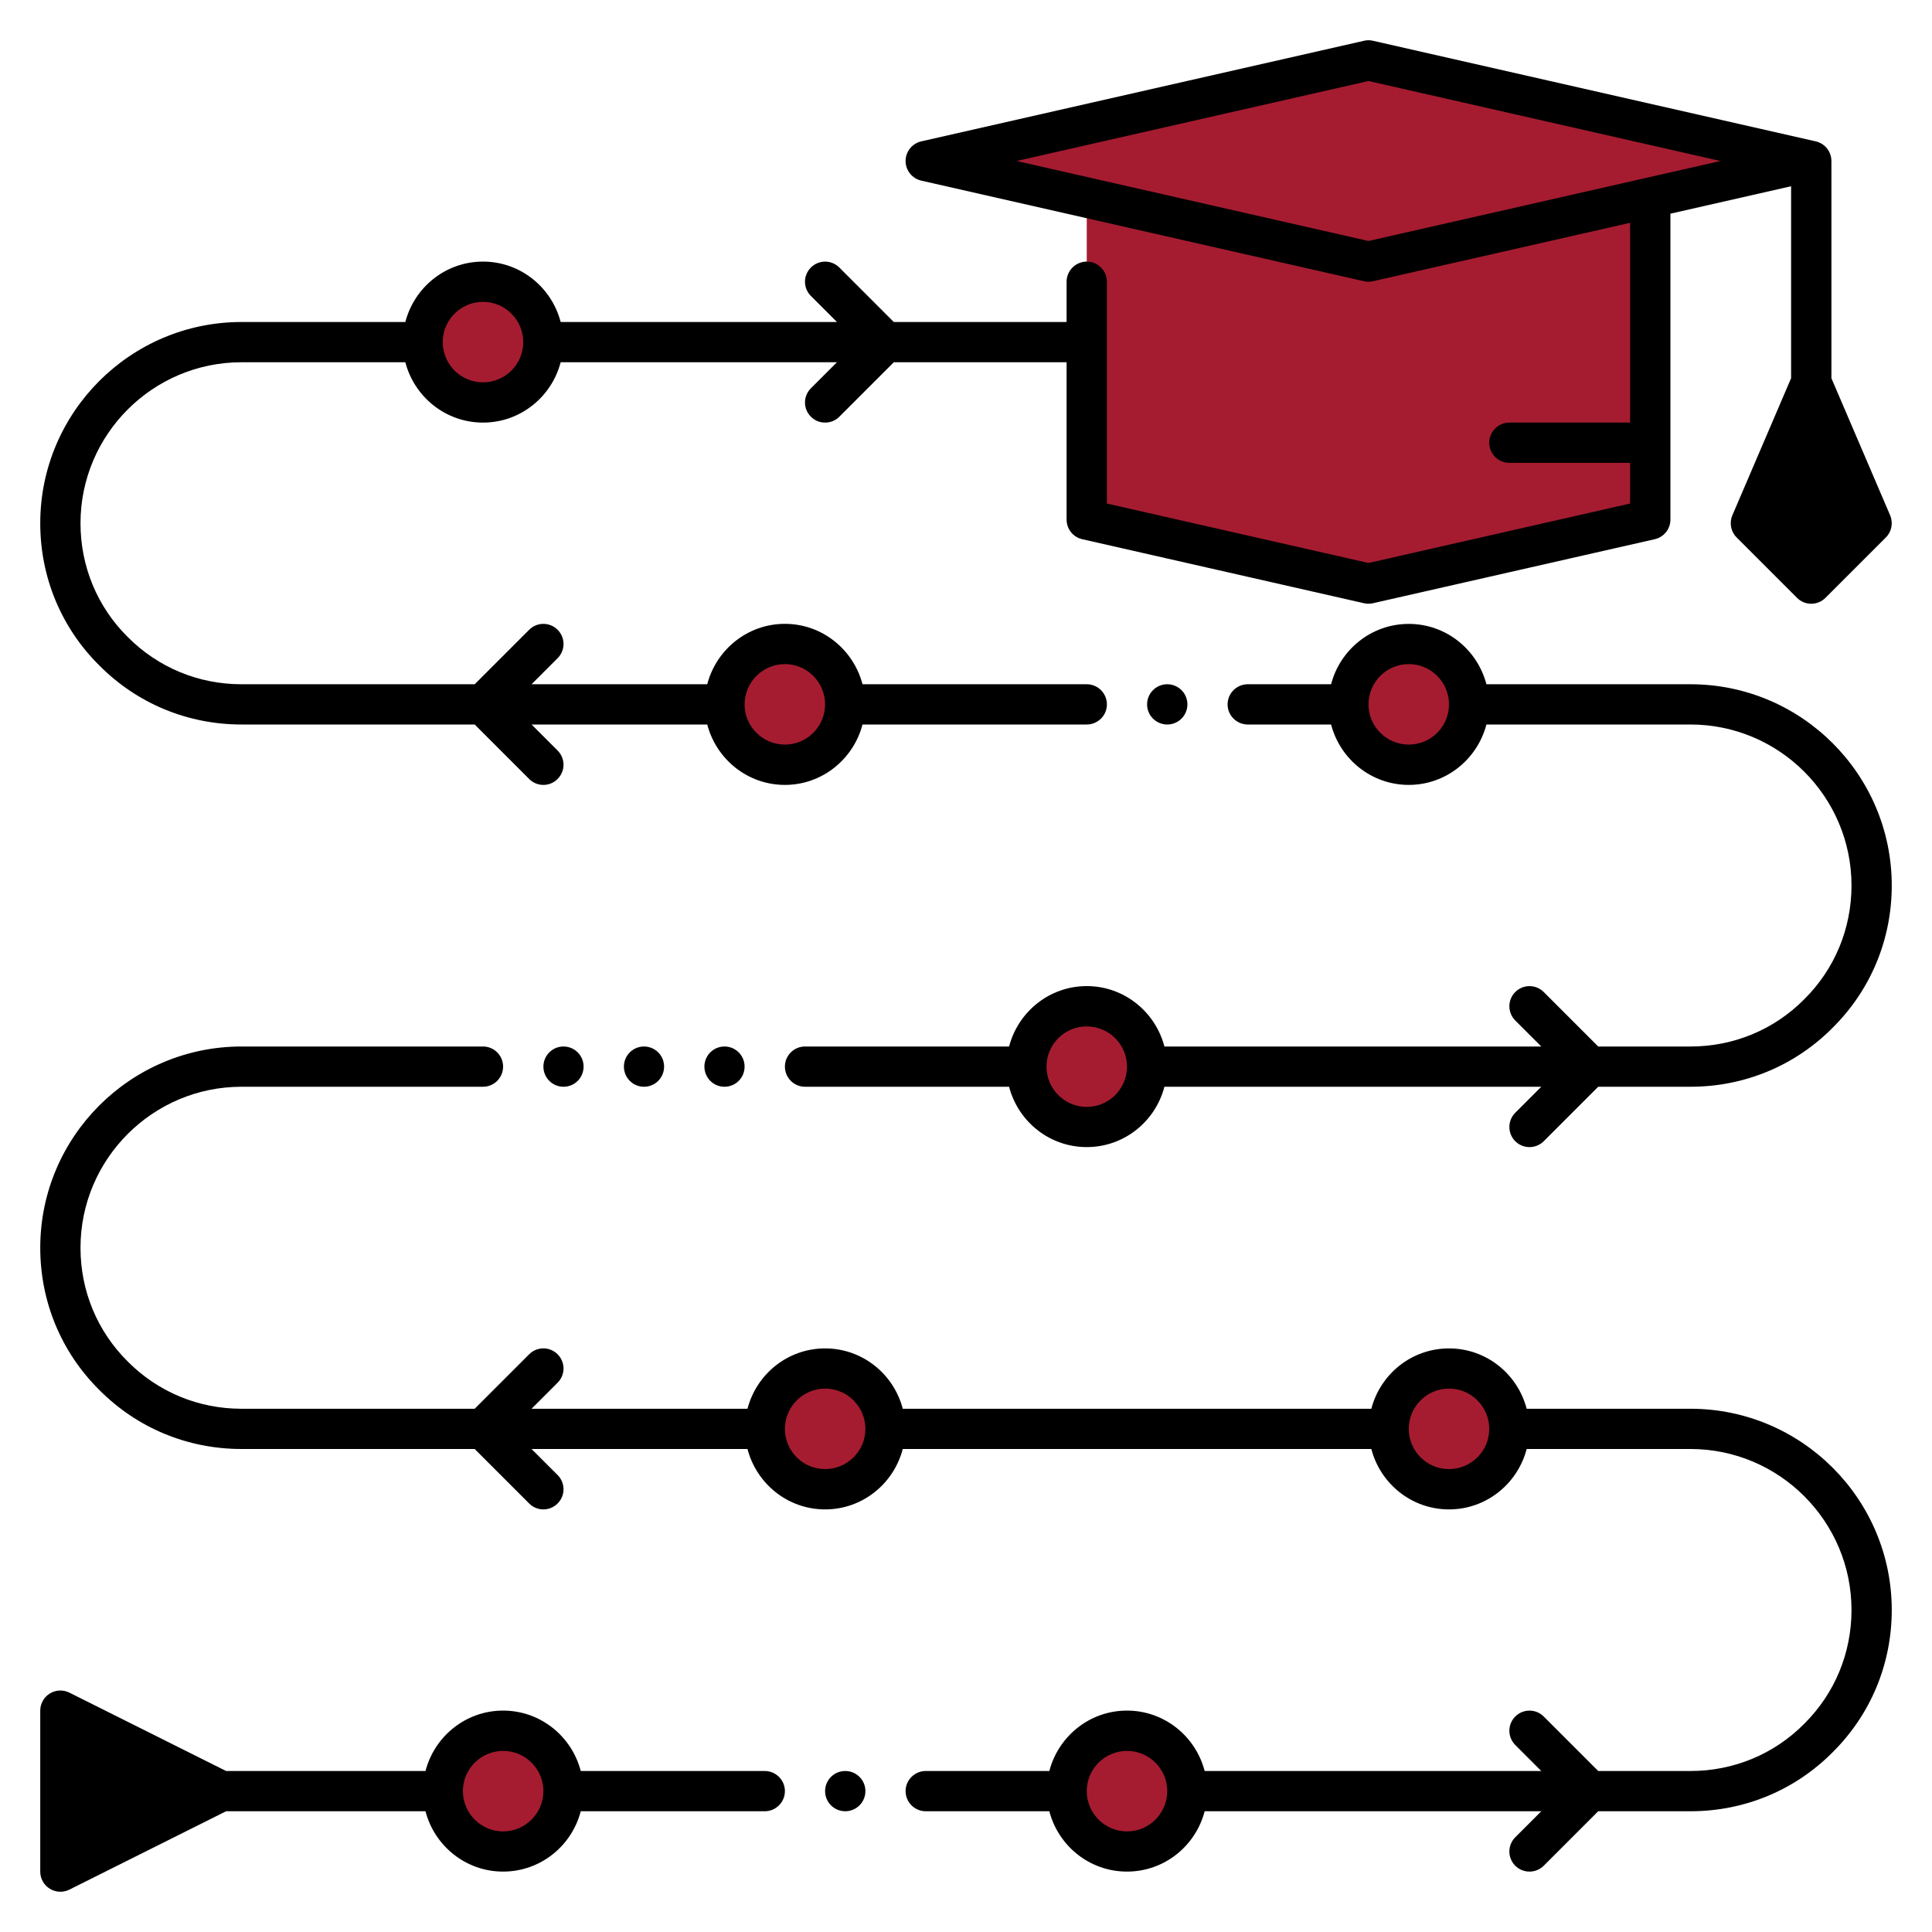 <svg width="30" height="30" viewBox="0 0 30 30" fill="none" xmlns="http://www.w3.org/2000/svg">
<path d="M16.875 2.5V8.125L21.25 9.062L25.625 8.125V2.5H16.875Z" fill="#A51C30"/>
<path d="M14.375 2.5L21.25 4.062L28.125 2.5L21.25 0.938L14.375 2.5Z" fill="#A51C30"/>
<path d="M28.125 5.938L27.188 8.125L28.125 9.062L29.062 8.125L28.125 5.938Z" fill="black"/>
<path d="M7.812 28.75C8.33 28.75 8.75 28.33 8.75 27.812C8.75 27.295 8.33 26.875 7.812 26.875C7.295 26.875 6.875 27.295 6.875 27.812C6.875 28.33 7.295 28.75 7.812 28.75Z" fill="#A51C30"/>
<path d="M17.5 28.75C18.018 28.75 18.438 28.33 18.438 27.812C18.438 27.295 18.018 26.875 17.5 26.875C16.982 26.875 16.562 27.295 16.562 27.812C16.562 28.33 16.982 28.75 17.5 28.75Z" fill="#A51C30"/>
<path d="M12.812 23.125C13.33 23.125 13.75 22.705 13.75 22.188C13.75 21.67 13.33 21.25 12.812 21.25C12.295 21.25 11.875 21.67 11.875 22.188C11.875 22.705 12.295 23.125 12.812 23.125Z" fill="#A51C30"/>
<path d="M22.5 23.125C23.018 23.125 23.438 22.705 23.438 22.188C23.438 21.67 23.018 21.25 22.5 21.25C21.982 21.25 21.562 21.67 21.562 22.188C21.562 22.705 21.982 23.125 22.5 23.125Z" fill="#A51C30"/>
<path d="M16.875 17.5C17.393 17.5 17.812 17.08 17.812 16.562C17.812 16.045 17.393 15.625 16.875 15.625C16.357 15.625 15.938 16.045 15.938 16.562C15.938 17.08 16.357 17.5 16.875 17.5Z" fill="#A51C30"/>
<path d="M12.188 11.875C12.705 11.875 13.125 11.455 13.125 10.938C13.125 10.42 12.705 10 12.188 10C11.67 10 11.25 10.42 11.25 10.938C11.25 11.455 11.67 11.875 12.188 11.875Z" fill="#A51C30"/>
<path d="M7.5 6.25C8.018 6.25 8.438 5.83 8.438 5.312C8.438 4.795 8.018 4.375 7.5 4.375C6.982 4.375 6.562 4.795 6.562 5.312C6.562 5.83 6.982 6.25 7.5 6.25Z" fill="#A51C30"/>
<path d="M21.875 11.875C22.393 11.875 22.812 11.455 22.812 10.938C22.812 10.42 22.393 10 21.875 10C21.357 10 20.938 10.42 20.938 10.938C20.938 11.455 21.357 11.875 21.875 11.875Z" fill="#A51C30"/>
<path d="M0.938 29.062V26.562L3.438 27.812L0.938 29.062Z" fill="black"/>
<path d="M11.875 27.5H9.018C8.878 26.962 8.393 26.562 7.812 26.562C7.232 26.562 6.747 26.962 6.607 27.5H3.511L1.077 26.283C0.98 26.235 0.865 26.24 0.773 26.297C0.681 26.354 0.625 26.454 0.625 26.562V29.062C0.625 29.171 0.681 29.271 0.773 29.328C0.823 29.359 0.881 29.375 0.938 29.375C0.985 29.375 1.033 29.364 1.077 29.342L3.511 28.125H6.607C6.747 28.663 7.232 29.062 7.812 29.062C8.393 29.062 8.878 28.663 9.018 28.125H11.875C12.047 28.125 12.188 27.985 12.188 27.812C12.188 27.64 12.047 27.5 11.875 27.5ZM1.25 28.557V27.068L2.739 27.812L1.25 28.557ZM7.812 28.438C7.468 28.438 7.188 28.157 7.188 27.812C7.188 27.468 7.468 27.188 7.812 27.188C8.157 27.188 8.438 27.468 8.438 27.812C8.438 28.157 8.157 28.438 7.812 28.438Z" fill="black"/>
<path d="M26.25 21.875H23.706C23.566 21.337 23.081 20.938 22.5 20.938C21.919 20.938 21.434 21.337 21.294 21.875H14.018C13.878 21.337 13.393 20.938 12.812 20.938C12.232 20.938 11.747 21.337 11.607 21.875H8.254L8.658 21.471C8.781 21.349 8.781 21.151 8.658 21.029C8.536 20.907 8.339 20.907 8.217 21.029L7.371 21.875H3.75C3.081 21.875 2.454 21.615 1.983 21.141C1.51 20.672 1.25 20.044 1.25 19.375C1.25 17.997 2.372 16.875 3.75 16.875H7.5C7.673 16.875 7.812 16.735 7.812 16.562C7.812 16.39 7.673 16.25 7.5 16.25H3.75C2.027 16.25 0.625 17.652 0.625 19.375C0.625 20.212 0.951 20.997 1.541 21.582C2.128 22.174 2.913 22.5 3.75 22.5H7.371L8.217 23.346C8.277 23.407 8.357 23.438 8.438 23.438C8.518 23.438 8.598 23.407 8.658 23.346C8.781 23.224 8.781 23.026 8.658 22.904L8.254 22.5H11.607C11.747 23.038 12.232 23.438 12.812 23.438C13.393 23.438 13.878 23.038 14.018 22.5H21.294C21.434 23.038 21.919 23.438 22.5 23.438C23.081 23.438 23.566 23.038 23.706 22.5H26.25C27.628 22.5 28.75 23.622 28.75 25C28.75 25.669 28.49 26.296 28.016 26.767C27.547 27.24 26.919 27.5 26.25 27.5H24.817L23.971 26.654C23.849 26.532 23.651 26.532 23.529 26.654C23.407 26.776 23.407 26.974 23.529 27.096L23.933 27.5H18.706C18.566 26.962 18.081 26.562 17.5 26.562C16.919 26.562 16.434 26.962 16.294 27.5H14.375C14.203 27.5 14.062 27.64 14.062 27.812C14.062 27.985 14.203 28.125 14.375 28.125H16.294C16.434 28.663 16.919 29.062 17.5 29.062C18.081 29.062 18.566 28.663 18.706 28.125H23.933L23.529 28.529C23.407 28.651 23.407 28.849 23.529 28.971C23.59 29.032 23.67 29.062 23.75 29.062C23.83 29.062 23.91 29.032 23.971 28.971L24.817 28.125H26.25C27.087 28.125 27.872 27.799 28.457 27.209C29.049 26.622 29.375 25.837 29.375 25C29.375 23.277 27.973 21.875 26.25 21.875ZM12.812 22.812C12.468 22.812 12.188 22.532 12.188 22.188C12.188 21.843 12.468 21.562 12.812 21.562C13.157 21.562 13.438 21.843 13.438 22.188C13.438 22.532 13.157 22.812 12.812 22.812ZM22.5 22.812C22.155 22.812 21.875 22.532 21.875 22.188C21.875 21.843 22.155 21.562 22.5 21.562C22.845 21.562 23.125 21.843 23.125 22.188C23.125 22.532 22.845 22.812 22.5 22.812ZM17.5 28.438C17.155 28.438 16.875 28.157 16.875 27.812C16.875 27.468 17.155 27.188 17.5 27.188C17.845 27.188 18.125 27.468 18.125 27.812C18.125 28.157 17.845 28.438 17.5 28.438Z" fill="black"/>
<path d="M3.75 11.25H7.371L8.217 12.096C8.277 12.157 8.357 12.188 8.438 12.188C8.518 12.188 8.598 12.157 8.658 12.096C8.781 11.974 8.781 11.776 8.658 11.654L8.254 11.25H10.982C11.122 11.787 11.607 12.188 12.188 12.188C12.768 12.188 13.253 11.787 13.393 11.25H16.875C17.047 11.25 17.188 11.11 17.188 10.938C17.188 10.765 17.047 10.625 16.875 10.625H13.393C13.253 10.088 12.768 9.687 12.188 9.687C11.607 9.687 11.122 10.088 10.982 10.625H8.254L8.658 10.221C8.781 10.099 8.781 9.901 8.658 9.779C8.536 9.657 8.339 9.657 8.217 9.779L7.371 10.625H3.75C3.081 10.625 2.454 10.365 1.983 9.891C1.51 9.422 1.25 8.794 1.25 8.125C1.25 6.747 2.372 5.625 3.75 5.625H6.294C6.434 6.162 6.919 6.562 7.5 6.562C8.081 6.562 8.566 6.162 8.706 5.625H12.996L12.592 6.029C12.469 6.151 12.469 6.349 12.592 6.471C12.652 6.532 12.732 6.562 12.812 6.562C12.893 6.562 12.973 6.532 13.033 6.471L13.879 5.625H16.562V8.069C16.562 8.215 16.663 8.341 16.806 8.373L21.181 9.367C21.204 9.372 21.227 9.375 21.25 9.375C21.273 9.375 21.296 9.372 21.319 9.367L25.694 8.373C25.837 8.341 25.938 8.215 25.938 8.069V3.318L27.812 2.892V5.873L26.9 8.002C26.85 8.119 26.876 8.256 26.967 8.346L27.904 9.283C27.965 9.345 28.045 9.375 28.125 9.375C28.205 9.375 28.285 9.344 28.346 9.283L29.283 8.346C29.374 8.256 29.4 8.119 29.35 8.002L28.438 5.873V2.5C28.438 2.354 28.337 2.227 28.194 2.195L21.319 0.633C21.274 0.622 21.227 0.622 21.181 0.633L14.306 2.195C14.163 2.228 14.062 2.354 14.062 2.5C14.062 2.646 14.163 2.772 14.306 2.805L21.181 4.367C21.204 4.372 21.227 4.375 21.25 4.375C21.273 4.375 21.296 4.372 21.319 4.367L25.312 3.46V6.562H23.438C23.265 6.562 23.125 6.702 23.125 6.875C23.125 7.047 23.265 7.187 23.438 7.187H25.312V7.819L21.25 8.742L17.188 7.819V4.375C17.188 4.202 17.047 4.062 16.875 4.062C16.703 4.062 16.562 4.202 16.562 4.375V5H13.879L13.033 4.154C12.911 4.032 12.714 4.032 12.592 4.154C12.469 4.276 12.469 4.474 12.592 4.596L12.996 5H8.706C8.566 4.462 8.081 4.062 7.5 4.062C6.919 4.062 6.434 4.462 6.294 5H3.75C2.027 5 0.625 6.402 0.625 8.125C0.625 8.962 0.951 9.747 1.541 10.332C2.128 10.924 2.913 11.25 3.75 11.25ZM12.188 10.312C12.532 10.312 12.812 10.593 12.812 10.938C12.812 11.282 12.532 11.562 12.188 11.562C11.843 11.562 11.562 11.282 11.562 10.938C11.562 10.593 11.843 10.312 12.188 10.312ZM28.125 8.621L27.558 8.054L28.125 6.731L28.692 8.054L28.125 8.621ZM21.25 3.742L15.785 2.5L21.25 1.258L26.715 2.5L21.25 3.742ZM7.5 4.687C7.845 4.687 8.125 4.968 8.125 5.312C8.125 5.657 7.845 5.937 7.5 5.937C7.155 5.937 6.875 5.657 6.875 5.312C6.875 4.968 7.155 4.687 7.5 4.687Z" fill="black"/>
<path d="M23.529 17.721C23.59 17.782 23.67 17.812 23.75 17.812C23.83 17.812 23.91 17.782 23.971 17.721L24.817 16.875H26.25C27.087 16.875 27.872 16.549 28.457 15.959C29.049 15.372 29.375 14.587 29.375 13.75C29.375 12.027 27.973 10.625 26.25 10.625H23.081C22.941 10.088 22.456 9.688 21.875 9.688C21.294 9.688 20.809 10.088 20.669 10.625H19.375C19.203 10.625 19.062 10.765 19.062 10.938C19.062 11.11 19.203 11.25 19.375 11.25H20.669C20.809 11.787 21.294 12.188 21.875 12.188C22.456 12.188 22.941 11.787 23.081 11.25H26.25C27.628 11.25 28.75 12.372 28.75 13.75C28.75 14.419 28.49 15.046 28.016 15.517C27.547 15.99 26.919 16.25 26.25 16.25H24.817L23.971 15.404C23.849 15.282 23.651 15.282 23.529 15.404C23.407 15.526 23.407 15.724 23.529 15.846L23.933 16.25H18.081C17.941 15.713 17.456 15.312 16.875 15.312C16.294 15.312 15.809 15.713 15.669 16.25H12.5C12.328 16.25 12.188 16.39 12.188 16.562C12.188 16.735 12.328 16.875 12.5 16.875H15.669C15.809 17.413 16.294 17.812 16.875 17.812C17.456 17.812 17.941 17.413 18.081 16.875H23.933L23.529 17.279C23.407 17.401 23.407 17.599 23.529 17.721ZM21.875 11.562C21.53 11.562 21.25 11.282 21.25 10.938C21.25 10.593 21.53 10.312 21.875 10.312C22.22 10.312 22.5 10.593 22.5 10.938C22.5 11.282 22.22 11.562 21.875 11.562ZM16.875 17.188C16.53 17.188 16.25 16.907 16.25 16.562C16.25 16.218 16.53 15.938 16.875 15.938C17.22 15.938 17.5 16.218 17.5 16.562C17.5 16.907 17.22 17.188 16.875 17.188Z" fill="black"/>
<path d="M18.125 11.25C18.298 11.25 18.438 11.11 18.438 10.938C18.438 10.765 18.298 10.625 18.125 10.625C17.952 10.625 17.812 10.765 17.812 10.938C17.812 11.11 17.952 11.25 18.125 11.25Z" fill="black"/>
<path d="M13.125 28.125C13.298 28.125 13.438 27.985 13.438 27.812C13.438 27.64 13.298 27.5 13.125 27.5C12.952 27.5 12.812 27.64 12.812 27.812C12.812 27.985 12.952 28.125 13.125 28.125Z" fill="black"/>
<path d="M8.75 16.875C8.923 16.875 9.062 16.735 9.062 16.562C9.062 16.39 8.923 16.25 8.75 16.25C8.577 16.25 8.438 16.39 8.438 16.562C8.438 16.735 8.577 16.875 8.75 16.875Z" fill="black"/>
<path d="M10 16.875C10.173 16.875 10.312 16.735 10.312 16.562C10.312 16.39 10.173 16.25 10 16.25C9.827 16.25 9.688 16.39 9.688 16.562C9.688 16.735 9.827 16.875 10 16.875Z" fill="black"/>
<path d="M11.25 16.875C11.423 16.875 11.562 16.735 11.562 16.562C11.562 16.39 11.423 16.25 11.25 16.25C11.077 16.25 10.938 16.39 10.938 16.562C10.938 16.735 11.077 16.875 11.25 16.875Z" fill="black"/>
</svg>

